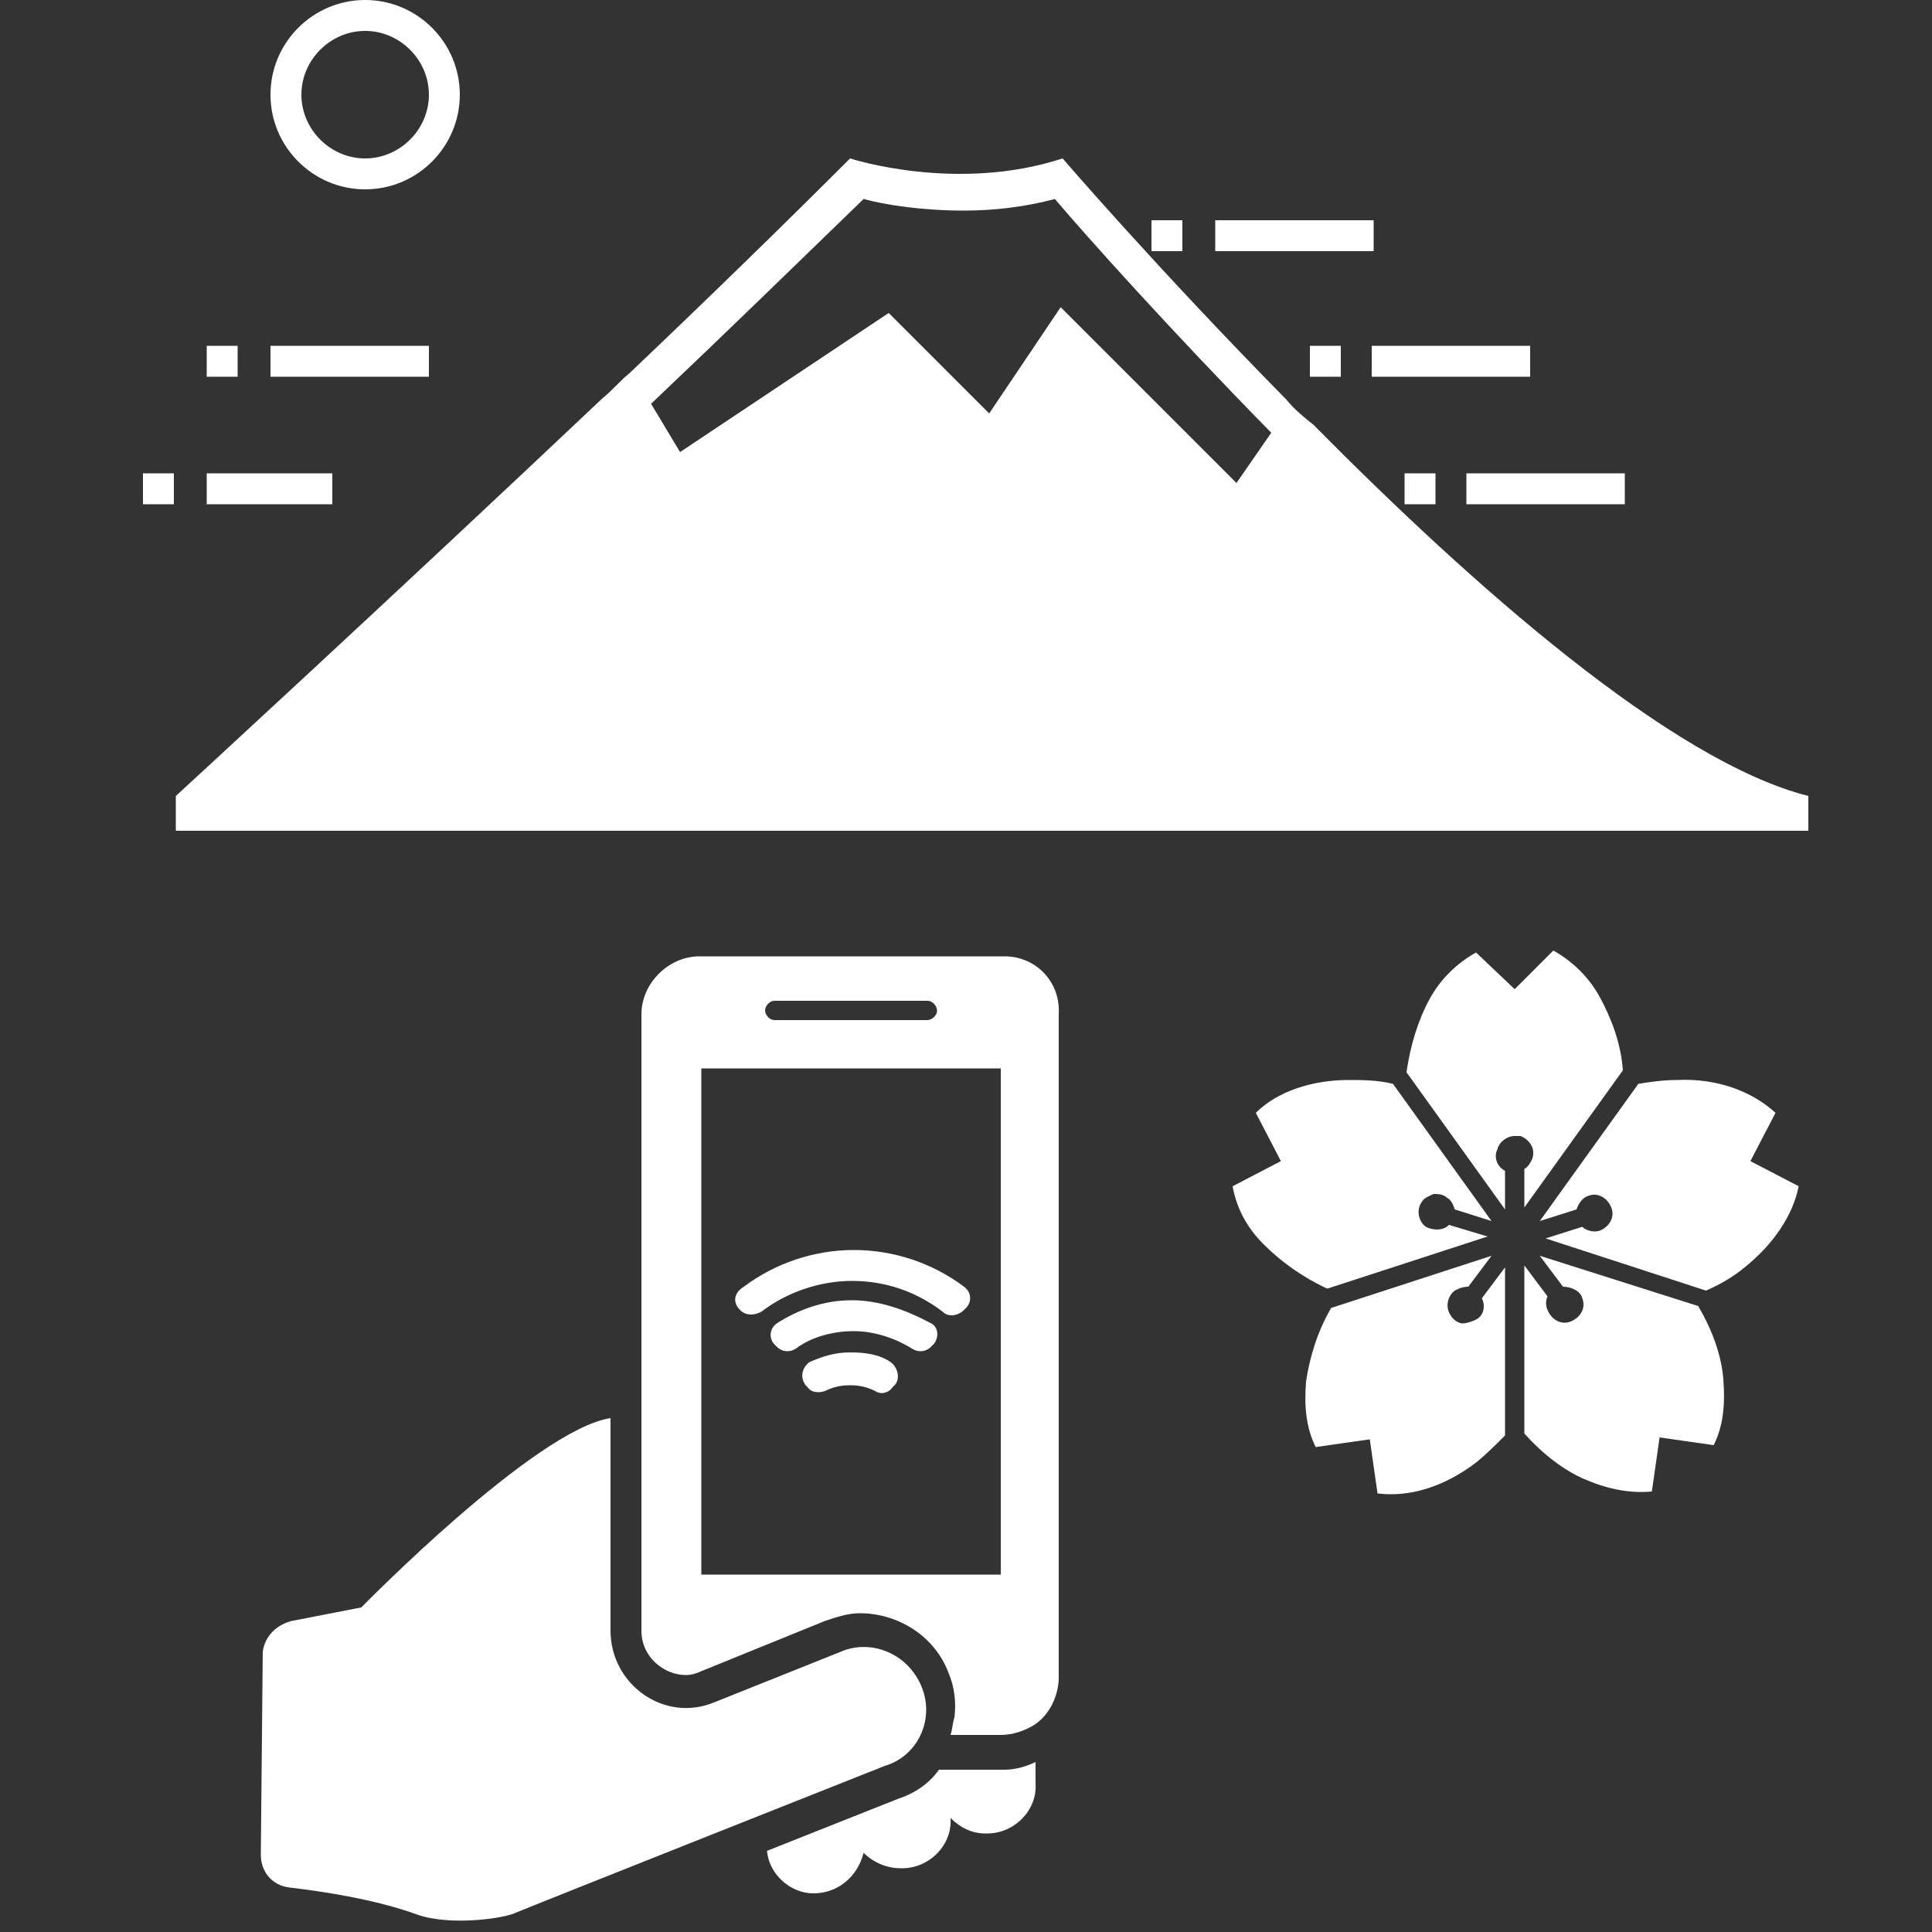 <?xml version="1.0" encoding="utf-8"?>
<!-- Generator: Adobe Illustrator 22.0.1, SVG Export Plug-In . SVG Version: 6.00 Build 0)  -->
<svg version="1.0" id="レイヤー_1" xmlns="http://www.w3.org/2000/svg" xmlns:xlink="http://www.w3.org/1999/xlink" x="0px"
	 y="0px" viewBox="0 0 100 100" style="enable-background:new 0 0 100 100;" xml:space="preserve">
<rect x="0" y="0" width="100" height="100" fill="#333333" stroke="none"/>
<style type="text/css">
	.st0{fill:#FFFFFF;}
</style>
<path class="st0" d="M77.2,65l-8.3,2.7l0,0c-0.7,1.2-1.1,2.5-1.3,3.8c-0.1,1.3,0,2.4,0.5,3.4l2.8-0.4l0.4,2.8
	c1.6,0.2,3.4-0.3,5.1-1.6c0.5-0.4,1-0.9,1.5-1.4v-8.7l-1.2,1.6v0c0.2,0.4,0.1,0.9-0.3,1.1c-0.2,0.1-0.5,0.2-0.7,0.2
	c-0.2,0-0.5-0.2-0.6-0.4c-0.3-0.4-0.2-1,0.2-1.3c0.2-0.1,0.4-0.2,0.7-0.2L77.2,65 M79.7,65l1.2,1.6c0.4,0,0.9,0.2,1,0.6
	c0.2,0.5-0.1,1-0.6,1.2c-0.5,0.2-1-0.1-1.2-0.6c-0.1-0.2-0.1-0.5,0-0.7l-1.2-1.6v8.7c0.9,1,2,1.9,3.2,2.4c1.2,0.5,2.3,0.7,3.4,0.6
	l0.4-2.8l2.8,0.4l0,0c0.5-1,0.6-2.1,0.5-3.4c-0.1-1.3-0.6-2.6-1.3-3.8L79.7,65 M86.8,55.9c-0.7,0-1.4,0.1-2,0.2l-5.1,7.1l1.9-0.6v0
	c0.1-0.3,0.3-0.6,0.6-0.7c0.5-0.2,1,0.1,1.2,0.6c0.2,0.5-0.1,1-0.6,1.2c-0.3,0.1-0.7,0-0.9-0.2L80,64.1l8.3,2.7l0,0
	c0.7-0.3,1.4-0.7,2-1.2c1.5-1.2,2.5-2.7,2.8-4.2l-2.5-1.3l1.3-2.5C90.7,56.5,88.9,55.8,86.8,55.9 M69.8,55.9L69.8,55.9
	c-1.9,0-3.7,0.6-4.8,1.7l1.3,2.5l-2.5,1.3l0,0c0.2,1.1,0.7,2.1,1.6,3c0.9,0.9,2,1.7,3.3,2.3l8.3-2.7L75,63.4l0,0
	c-0.3,0.3-0.8,0.3-1.2,0.1c-0.4-0.3-0.5-0.9-0.2-1.3c0.1-0.2,0.4-0.3,0.6-0.4c0.2,0,0.5,0,0.7,0.2c0.2,0.1,0.3,0.3,0.4,0.6l1.9,0.6
	l-5.1-7.1C71.3,55.9,70.5,55.9,69.8,55.9 M76.4,49.3c-0.9,0.5-1.8,1.3-2.4,2.4c-0.6,1.1-1,2.4-1.2,3.8l5.1,7.1v-2l0,0
	c-0.4-0.2-0.6-0.7-0.4-1.1c0.1-0.4,0.5-0.7,0.9-0.7c0.1,0,0.2,0,0.3,0c0.5,0.2,0.8,0.7,0.6,1.2c-0.1,0.2-0.2,0.4-0.4,0.5v2l5.1-7.1
	l0,0c-0.1-1.4-0.6-2.7-1.2-3.8c-0.6-1.1-1.5-1.9-2.4-2.4l-2,2L76.4,49.3"/>
<path class="st0" d="M64,25l-9.1-9.1l-3.7,5.5l-5.2-5.2l-10.8,7.2l-1.5-2.5c3.9-3.7,7.7-7.4,11-10.6c1.1,0.3,3,0.6,5.2,0.6
	c1.6,0,3.2-0.2,4.7-0.6c1.7,2,6,6.8,11.2,12.1L64,25z M66.6,20.7C59.9,13.9,55,8.2,55,8.2c-5.5,1.8-11,0-11,0
	c-3.4,3.4-7.3,7.2-11.4,11.1c-0.5,0.4-0.9,0.9-1.4,1.3C20.2,31,9.1,41.2,9.1,41.2V43h84.5v-1.8c-7.1-1.8-17.4-10.9-25.6-19.2
	C67.5,21.6,67,21.2,66.6,20.7L66.6,20.7z"/>
<rect x="71" y="17.9" class="st0" width="8.2" height="1.6"/>
<rect x="67.8" y="17.9" class="st0" width="1.6" height="1.6"/>
<rect x="62.9" y="11.4" class="st0" width="8.2" height="1.6"/>
<rect x="59.6" y="11.4" class="st0" width="1.6" height="1.6"/>
<rect x="75.9" y="24.5" class="st0" width="8.2" height="1.6"/>
<rect x="72.7" y="24.5" class="st0" width="1.6" height="1.6"/>
<rect x="10.7" y="24.5" class="st0" width="6.5" height="1.6"/>
<rect x="7.4" y="24.5" class="st0" width="1.6" height="1.6"/>
<rect x="14" y="17.9" class="st0" width="8.2" height="1.6"/>
<rect x="10.7" y="17.9" class="st0" width="1.6" height="1.6"/>
<path class="st0" d="M18.9,1.6c1.8,0,3.3,1.5,3.3,3.3s-1.5,3.3-3.3,3.3c-1.8,0-3.3-1.5-3.3-3.3S17.1,1.6,18.9,1.6z M18.9,9.8
	c2.7,0,4.9-2.2,4.9-4.9c0-2.7-2.2-4.9-4.9-4.9C16.2,0,14,2.2,14,4.9C14,7.6,16.2,9.8,18.9,9.8z"/>
<g>
	<path class="st0" d="M52,91.6h-3.4c-0.5,0.7-1.2,1.2-2.1,1.5l-6.8,2.7c0.1,1.2,1.2,2.2,2.4,2.2v0c1.3,0,2.3-0.9,2.6-2.1
		c0.5,0.5,1.2,0.8,1.9,0.8h0.1c1.4,0,2.6-1.2,2.5-2.6c0.5,0.5,1.1,0.8,1.8,0.8h0.1c1.4,0,2.6-1.2,2.5-2.6v-1.1
		C53.2,91.4,52.6,91.6,52,91.6L52,91.6z"/>
	<path class="st0" d="M51.8,81.5H36.3V55.3h15.5V81.5z M40.1,51.8H48c0.3,0,0.5,0.3,0.5,0.5c0,0.3-0.3,0.5-0.5,0.5h-7.9
		c-0.3,0-0.5-0.3-0.5-0.5C39.6,52.1,39.8,51.8,40.1,51.8z M52,49.5H36.2c-1.6,0-3,1.4-3,3v31.9c0,1.4,1.2,2.3,2.3,2.3
		c0.3,0,0.6-0.1,0.8-0.2l6.4-2.6c0.6-0.2,1.2-0.4,1.8-0.4c2,0,3.9,1.2,4.6,3.1c0.3,0.7,0.4,1.5,0.3,2.3c-0.1,0.3-0.1,0.6-0.2,0.9
		h2.6c0.6,0,1.2-0.2,1.7-0.5c0.8-0.5,1.3-1.5,1.3-2.5V52.5C54.9,50.8,53.6,49.5,52,49.5L52,49.5z"/>
	<path class="st0" d="M47.7,87.3c-0.7-1.7-2.6-2.5-4.2-1.8L37,88.1c-2.6,1.1-5.4-0.9-5.4-3.7v-11c-3.9,0.6-12.9,9.8-12.9,9.8
		l-3.6,0.7c-0.8,0.2-1.4,0.8-1.5,1.6l-0.1,10.5c0,0.9,0.6,1.6,1.5,1.7c1.7,0.2,4.4,0.6,6.6,1.4c1.7,0.6,4.5,0.2,5.1-0.1
		c1.7-0.7,19.1-7.6,19.1-7.6C47.5,90.9,48.4,89,47.7,87.3L47.7,87.3z"/>
	<path class="st0" d="M46.1,70.5C45.5,70.1,44.8,70,44,70s-1.4,0.2-2.1,0.5c-0.4,0.3-0.5,0.8-0.2,1.2l0.1,0.1
		c0.2,0.3,0.6,0.3,0.9,0.2c0.4-0.2,0.8-0.3,1.3-0.3c0.5,0,0.9,0.1,1.3,0.3c0.3,0.2,0.7,0.1,0.9-0.2l0.1-0.1
		C46.6,71.4,46.5,70.8,46.1,70.5L46.1,70.5z"/>
	<path class="st0" d="M44.1,67.3c-1.5,0-2.8,0.5-3.9,1.2c-0.4,0.3-0.4,0.8-0.1,1.1l0.1,0.1c0.3,0.3,0.7,0.3,1,0.1
		c0.8-0.6,1.9-0.9,3-0.9c1.1,0,2.2,0.4,3,0.9c0.3,0.2,0.7,0.2,1-0.1l0.1-0.1c0.3-0.3,0.3-0.9-0.1-1.1C46.9,67.8,45.5,67.3,44.1,67.3
		L44.1,67.3z"/>
	<path class="st0" d="M38.3,67.8c0.3,0.3,0.7,0.3,1.1,0.1c1.3-1,3-1.6,4.7-1.6c1.8,0,3.4,0.6,4.7,1.6c0.3,0.3,0.8,0.2,1.1-0.1
		l0.1-0.1c0.3-0.3,0.3-0.8-0.1-1.1c-1.6-1.2-3.6-1.9-5.7-1.9c-2.1,0-4.1,0.7-5.7,1.9C38,66.9,37.9,67.4,38.3,67.8L38.3,67.8z"/>
</g>
</svg>
